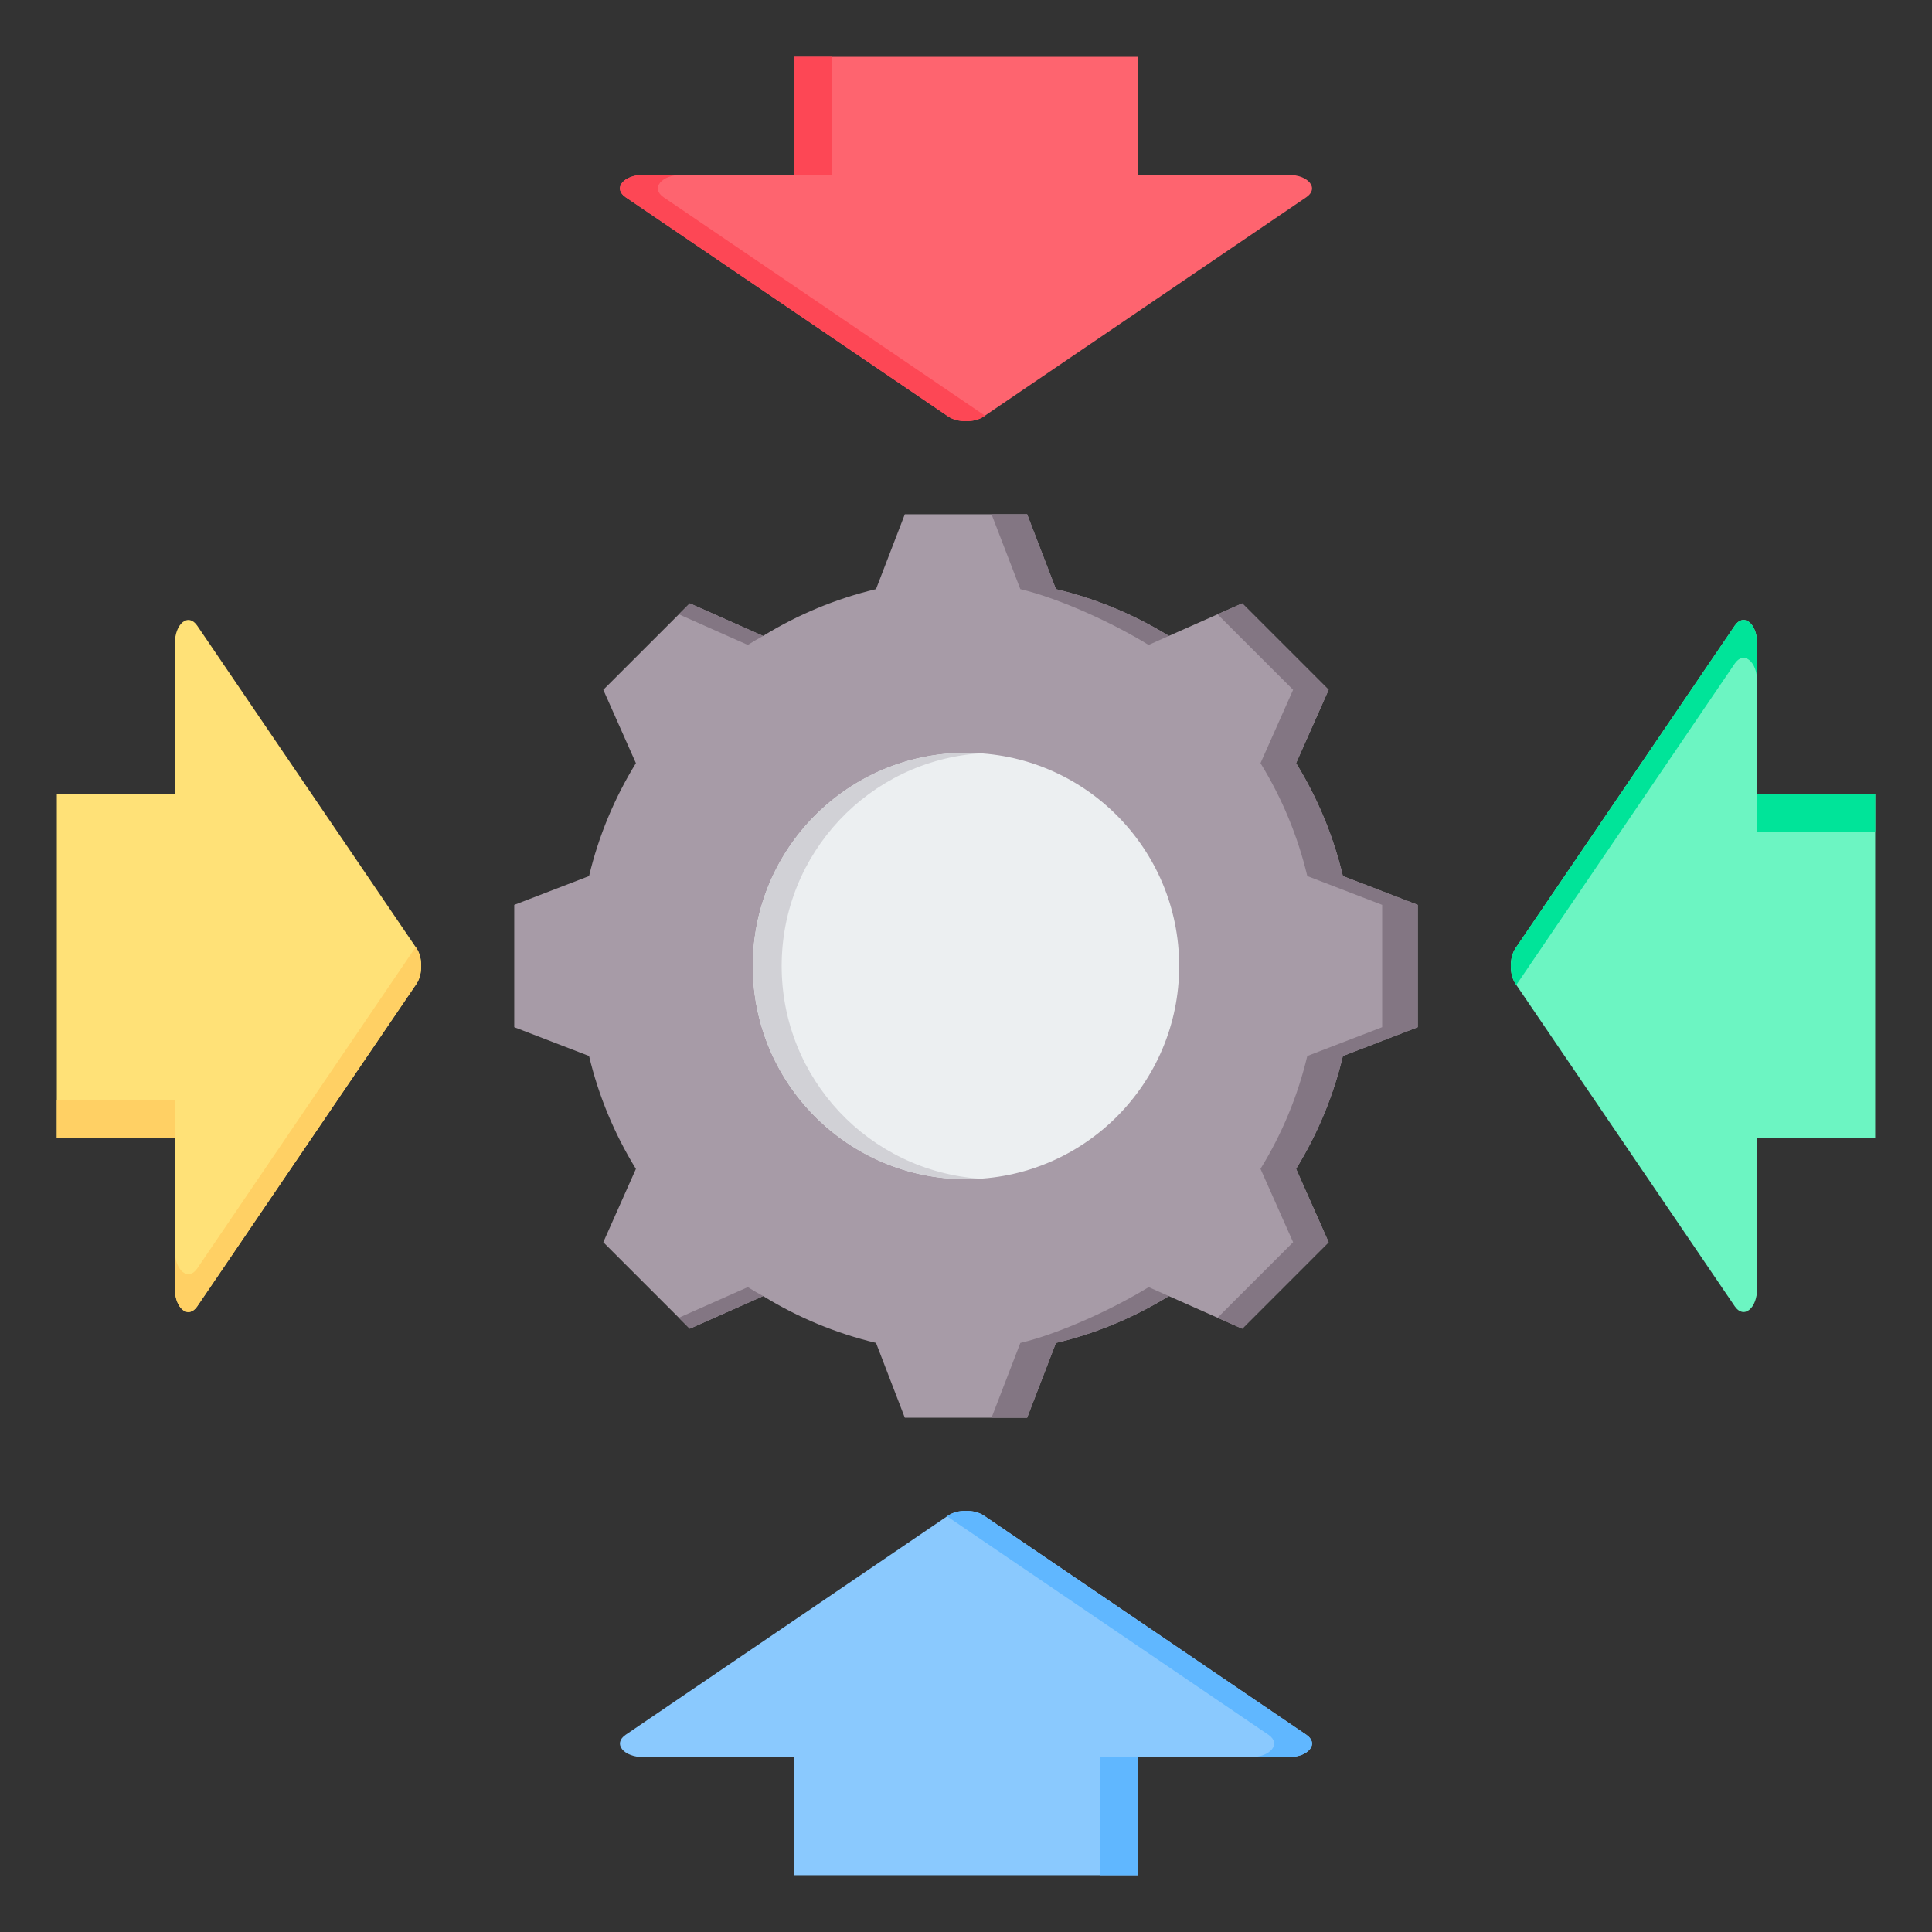 <svg clip-rule="evenodd" fill-rule="evenodd" stroke-linejoin="round" stroke-miterlimit="2" viewBox="0 0 510 510" xmlns="http://www.w3.org/2000/svg"><rect x="0" y="0" width="510" height="510" fill="#333333" stroke="none"/><g><g><path d="m278.74 155.511c10.536 2.507 20.592 6.676 29.804 12.353l19.367-8.592 22.817 22.817-8.592 19.367c5.677 9.212 9.846 19.268 12.353 29.804l19.761 7.606v32.282l-19.761 7.606c-2.507 10.522-6.676 20.578-12.353 29.79l8.592 19.367-22.817 22.831-19.367-8.606c-9.212 5.677-19.268 9.86-29.804 12.367l-7.606 19.747h-32.282l-7.606-19.761c-10.522-2.507-20.578-6.676-29.79-12.353l-19.367 8.606-22.831-22.831 8.606-19.353c-5.677-9.226-9.86-19.282-12.367-29.804l-19.747-7.606v-32.282l19.747-7.606c2.507-10.536 6.69-20.592 12.367-29.804l-8.606-19.367 22.831-22.817 19.353 8.592c9.226-5.677 19.282-9.846 29.804-12.353l7.606-19.761h32.282z" fill="#a79ba7"/><path d="m321.403 162.159 6.508-2.887 22.817 22.817-8.592 19.367c5.677 9.212 9.846 19.268 12.353 29.804l19.761 7.606v32.282l-19.761 7.606c-2.507 10.522-6.676 20.578-12.353 29.79l8.592 19.367-22.817 22.831-6.508-2.887 19.945-19.944-8.606-19.367c5.676-9.212 9.845-19.268 12.352-29.79l19.761-7.606v-32.282l-19.761-7.606c-2.507-10.536-6.676-20.592-12.352-29.804l8.606-19.367zm-142.201 0 2.887-2.887 19.353 8.592c-1.366.76-2.718 1.549-4.042 2.38zm99.538-6.648c10.536 2.507 20.592 6.676 29.804 12.353l-5.338 2.38c-9.212-5.676-23.325-12.226-33.861-14.733l-7.605-19.761h9.394zm-77.284 186.625-19.367 8.606-2.887-2.887 18.198-8.085c1.324.817 2.676 1.606 4.056 2.366zm107.088 0c-9.212 5.677-19.268 9.86-29.804 12.367l-7.606 19.747h-9.394l7.605-19.747c10.536-2.507 24.649-9.057 33.875-14.733z" fill="#837683"/><path d="m254.994 198.725c31.085 0 56.281 25.196 56.281 56.281 0 31.073-25.196 56.269-56.281 56.269-31.073 0-56.269-25.196-56.269-56.269 0-31.085 25.196-56.281 56.269-56.281z" fill="#eceff1"/><path d="m254.994 198.725c1.281 0 2.55.045 3.819.137-29.301 1.955-52.474 26.34-52.474 56.144 0 29.792 23.173 54.177 52.474 56.144-1.269.08-2.538.125-3.819.125-31.073 0-56.269-25.196-56.269-56.269 0-31.085 25.196-56.281 56.269-56.281z" fill="#d1d1d6"/></g><g><path d="m495 300.482h-31.155v39.663c0 2.454-.8 4.592-2.08 5.621-1.302 1.029-2.719.673-3.815-.91l-57.877-85.146c-.822-1.227-1.256-2.81-1.256-4.71 0-1.86.434-3.483 1.256-4.71l57.877-85.146c1.096-1.583 2.513-1.939 3.815-.91 1.28 1.029 2.08 3.167 2.08 5.621v39.663h31.155z" fill="#6cf5c2"/><path d="m400.27 260-.197-.29c-.822-1.227-1.256-2.81-1.256-4.71 0-1.86.434-3.483 1.256-4.71l57.877-85.146c1.096-1.583 2.513-1.939 3.815-.91 1.28 1.029 2.08 3.167 2.08 5.621v10c0-2.454-.8-4.592-2.08-5.621-1.302-1.029-2.719-.673-3.815.91zm63.575-50.482h31.155v10h-31.155z" fill="#00e499"/><path d="m300.482 15v31.155h39.663c2.454 0 4.592.8 5.621 2.08 1.029 1.302.673 2.719-.91 3.815l-85.146 57.877c-1.227.822-2.81 1.256-4.71 1.256-1.86 0-3.483-.434-4.71-1.256l-85.146-57.877c-1.583-1.096-1.939-2.513-.91-3.815 1.029-1.28 3.167-2.08 5.621-2.08h39.663v-31.155z" fill="#fe646f"/><path d="m260 109.73-.29.197c-1.227.822-2.81 1.256-4.71 1.256-1.86 0-3.483-.434-4.71-1.256l-85.146-57.877c-1.583-1.096-1.939-2.513-.91-3.815 1.029-1.28 3.167-2.08 5.621-2.08h10c-2.454 0-4.592.8-5.621 2.08-1.029 1.302-.673 2.719.91 3.815zm-50.482-63.575v-31.155h10v31.155z" fill="#fd4755"/><path d="m15 209.518h31.155v-39.663c0-2.454.8-4.592 2.08-5.621 1.302-1.029 2.719-.673 3.815.91l57.877 85.146c.822 1.227 1.256 2.81 1.256 4.71 0 1.86-.434 3.483-1.256 4.71l-57.877 85.146c-1.096 1.583-2.513 1.939-3.815.91-1.28-1.029-2.08-3.167-2.08-5.621v-39.663h-31.155z" fill="#ffe177"/><path d="m109.73 250 .197.29c.822 1.227 1.256 2.81 1.256 4.71 0 1.86-.434 3.483-1.256 4.71l-57.877 85.146c-1.096 1.583-2.513 1.939-3.815.91-1.28-1.029-2.08-3.167-2.08-5.621v-10c0 2.454.8 4.592 2.08 5.621 1.302 1.029 2.719.673 3.815-.91zm-63.575 50.482h-31.155v-10h31.155z" fill="#ffd064"/><path d="m209.518 495v-31.155h-39.663c-2.454 0-4.592-.8-5.621-2.08-1.029-1.302-.673-2.719.91-3.815l85.146-57.877c1.227-.822 2.81-1.256 4.71-1.256 1.86 0 3.483.434 4.71 1.256l85.146 57.877c1.583 1.096 1.939 2.513.91 3.815-1.029 1.28-3.167 2.08-5.621 2.08h-39.663v31.155z" fill="#8ac9fe"/><path d="m250 400.27.29-.197c1.227-.822 2.81-1.256 4.71-1.256 1.86 0 3.483.434 4.71 1.256l85.146 57.877c1.583 1.096 1.939 2.513.91 3.815-1.029 1.28-3.167 2.08-5.621 2.08h-10c2.454 0 4.592-.8 5.621-2.08 1.029-1.302.673-2.719-.91-3.815zm50.482 63.575v31.155h-10v-31.155z" fill="#60b7ff"/></g></g></svg>